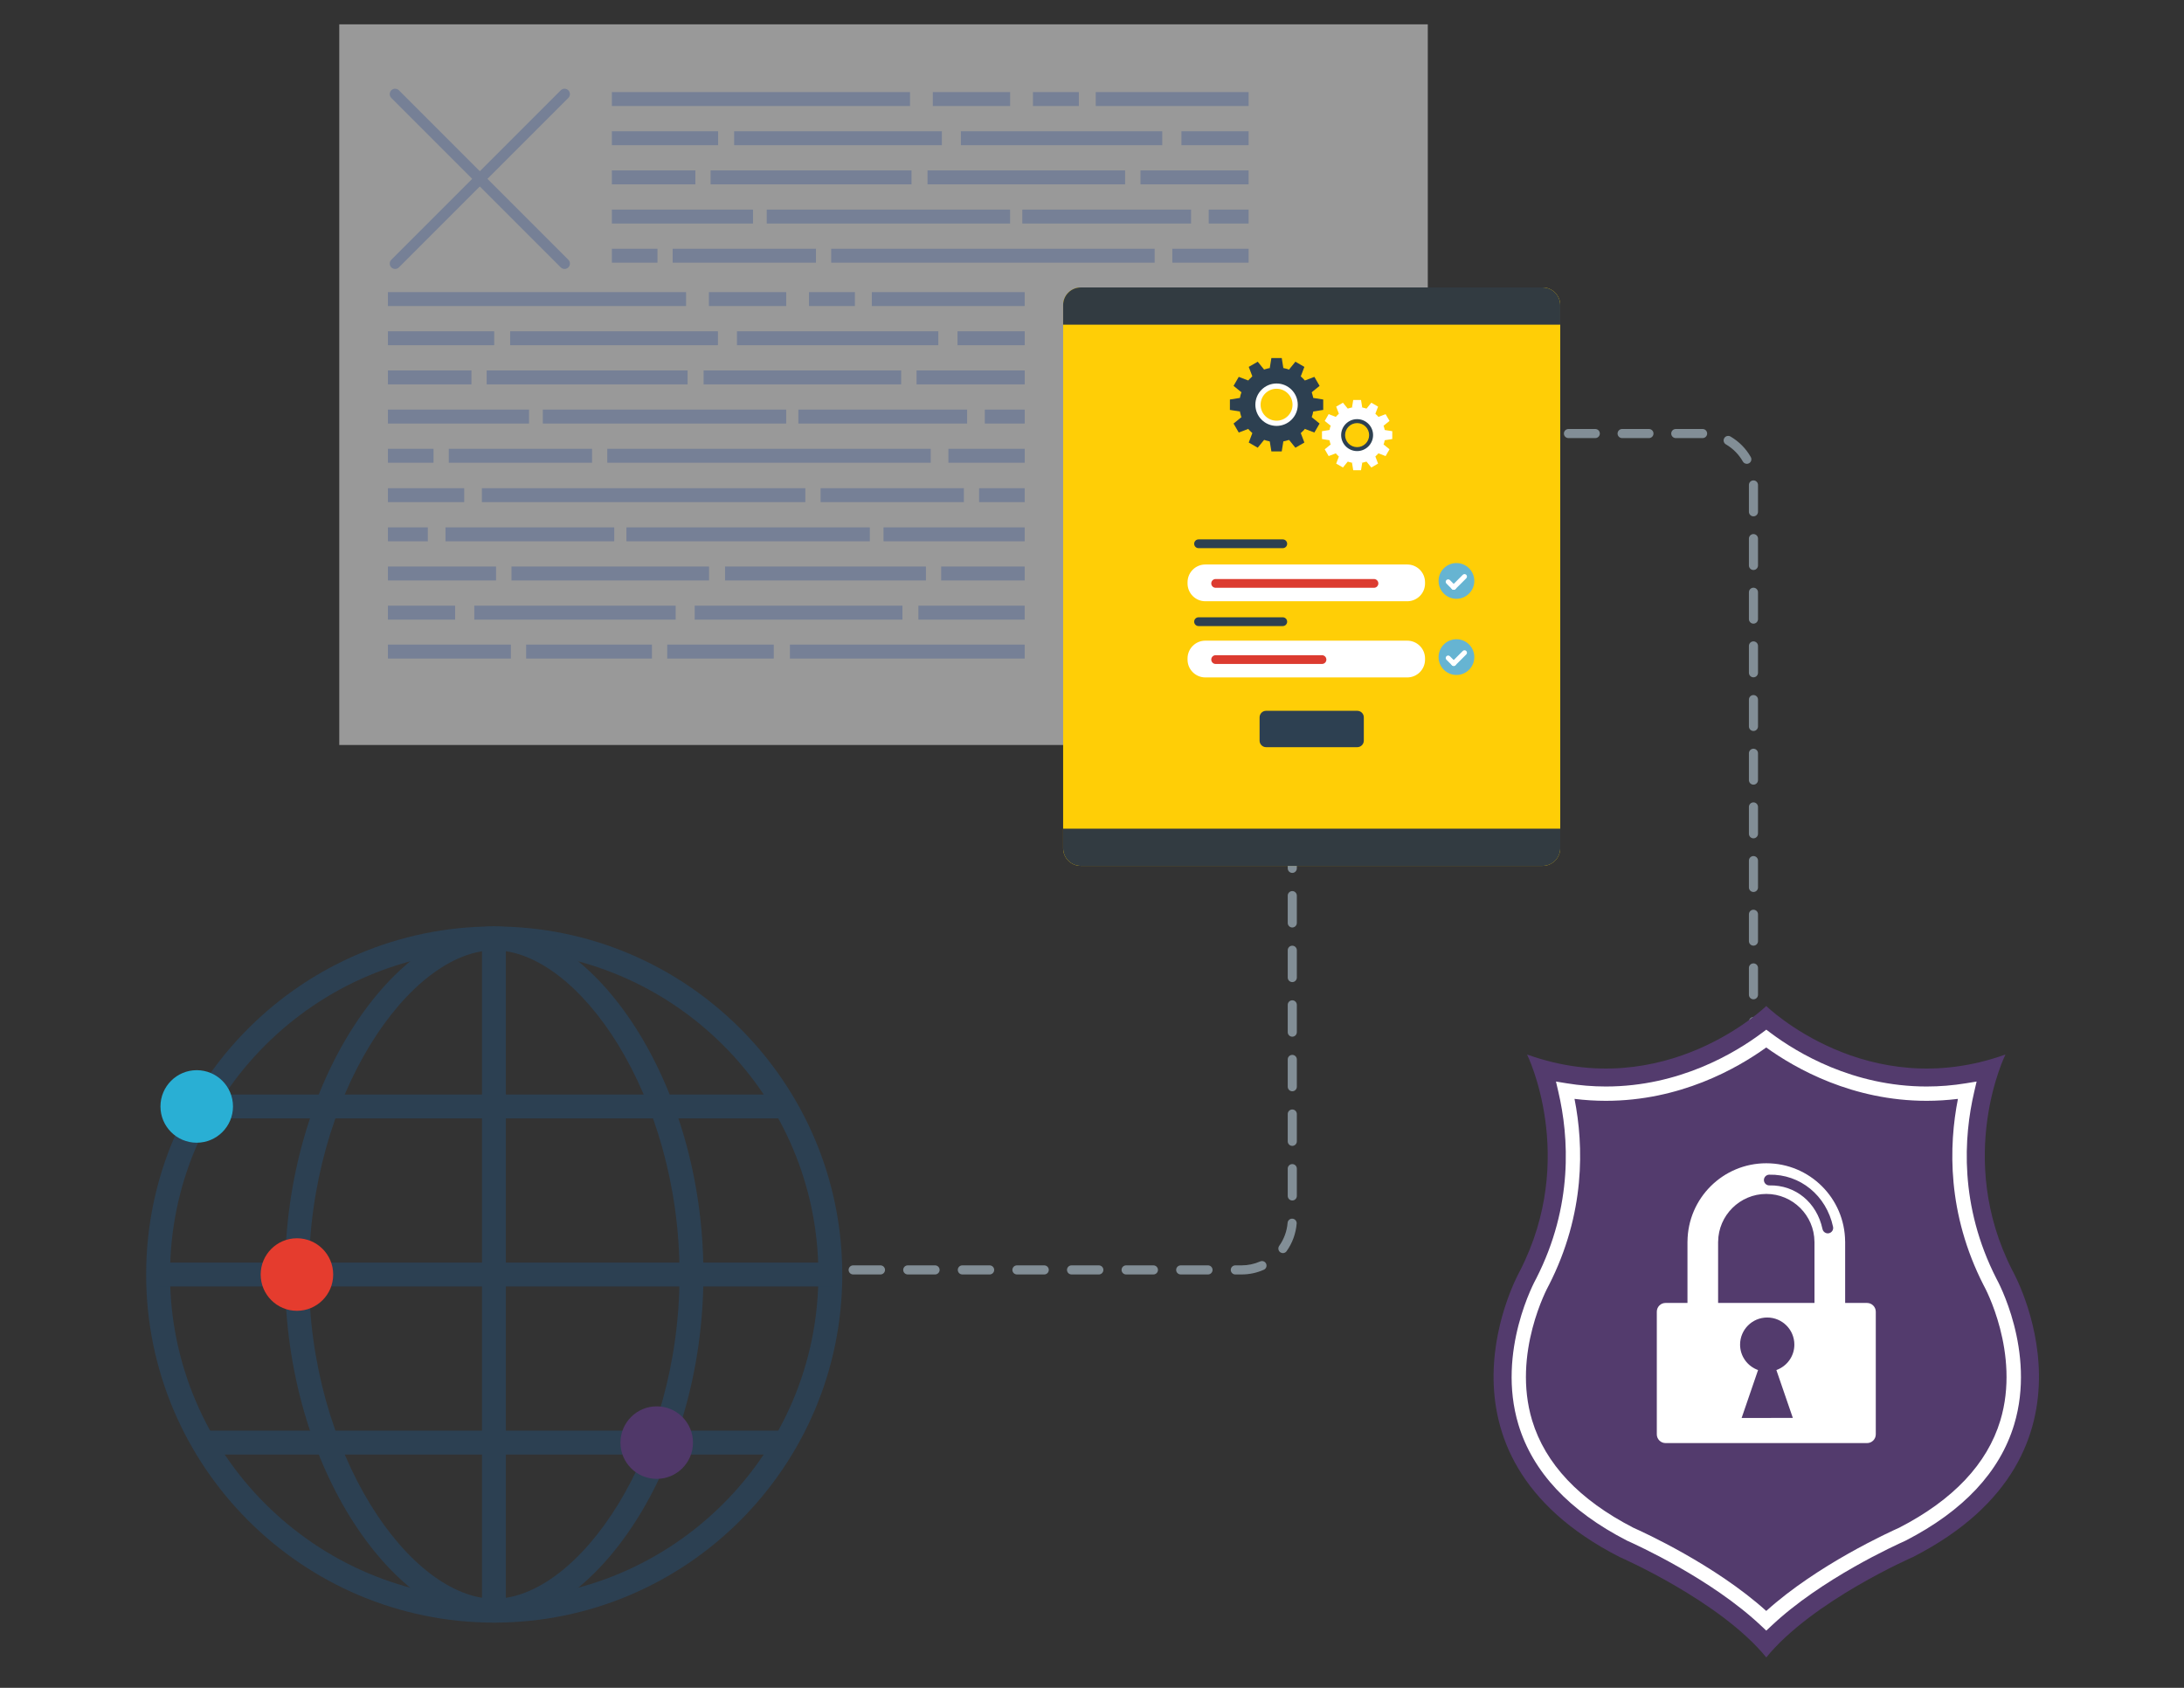<?xml version="1.0" encoding="utf-8"?>
<!-- Generator: Adobe Illustrator 23.0.2, SVG Export Plug-In . SVG Version: 6.00 Build 0)  -->
<svg version="1.1" id="Livello_1" xmlns="http://www.w3.org/2000/svg" xmlns:xlink="http://www.w3.org/1999/xlink" x="0px" y="0px"
	 viewBox="0 0 792 612" style="enable-background:new 0 0 792 612;" xml:space="preserve">
<rect x="0" y="0" width="792" height="612" fill="#333333" stroke="none"/>
<style type="text/css">
	.st0{fill:#828E96;}
	.st1{opacity:0.5;}
	.st2{fill:#FFFFFF;}
	.st3{fill:#768096;}
	.st4{fill:#FFCE06;}
	.st5{fill:#2D4051;}
	.st6{fill:#66B4D2;}
	.st7{fill:#323B41;}
	.st8{fill:#DC3B30;}
	.st9{fill-rule:evenodd;clip-rule:evenodd;fill:#2D4051;}
	.st10{fill-rule:evenodd;clip-rule:evenodd;fill:#FFFFFF;}
	.st11{fill:#2C4052;}
	.st12{fill:#E53C2E;}
	.st13{fill:#29AFD4;}
	.st14{fill:#503869;}
	.st15{fill:#533B6D;}
</style>
<g>
	<g>
		<path class="st0" d="M468.63,296.71c-0.91,0-1.65-0.74-1.65-1.65v-4.95c0-0.91,0.74-1.65,1.65-1.65c0.91,0,1.65,0.74,1.65,1.65
			v4.95C470.28,295.97,469.54,296.71,468.63,296.71z"/>
	</g>
	<g>
		<path class="st0" d="M450.21,462.11h-2.24c-0.91,0-1.65-0.74-1.65-1.65c0-0.91,0.74-1.65,1.65-1.65h2.24
			c2.36,0,4.64-0.48,6.77-1.42c0.84-0.37,1.81,0.01,2.17,0.84c0.37,0.83-0.01,1.81-0.84,2.17
			C455.76,461.54,453.03,462.11,450.21,462.11z M438.07,462.11h-9.9c-0.91,0-1.65-0.74-1.65-1.65c0-0.91,0.74-1.65,1.65-1.65h9.9
			c0.91,0,1.65,0.74,1.65,1.65C439.72,461.37,438.98,462.11,438.07,462.11z M418.27,462.11h-9.9c-0.91,0-1.65-0.74-1.65-1.65
			c0-0.91,0.74-1.65,1.65-1.65h9.9c0.91,0,1.65,0.74,1.65,1.65C419.92,461.37,419.19,462.11,418.27,462.11z M398.48,462.11h-9.9
			c-0.91,0-1.65-0.74-1.65-1.65c0-0.91,0.74-1.65,1.65-1.65h9.9c0.91,0,1.65,0.74,1.65,1.65
			C400.13,461.37,399.39,462.11,398.48,462.11z M378.68,462.11h-9.9c-0.91,0-1.65-0.74-1.65-1.65c0-0.91,0.74-1.65,1.65-1.65h9.9
			c0.91,0,1.65,0.74,1.65,1.65C380.33,461.37,379.59,462.11,378.68,462.11z M358.88,462.11h-9.9c-0.91,0-1.65-0.74-1.65-1.65
			c0-0.91,0.74-1.65,1.65-1.65h9.9c0.91,0,1.65,0.74,1.65,1.65C360.53,461.37,359.8,462.11,358.88,462.11z M339.09,462.11h-9.9
			c-0.91,0-1.65-0.74-1.65-1.65c0-0.91,0.74-1.65,1.65-1.65h9.9c0.91,0,1.65,0.74,1.65,1.65C340.74,461.37,340,462.11,339.09,462.11
			z M319.29,462.11h-9.9c-0.91,0-1.65-0.74-1.65-1.65c0-0.91,0.74-1.65,1.65-1.65h9.9c0.91,0,1.65,0.74,1.65,1.65
			C320.94,461.37,320.2,462.11,319.29,462.11z M299.5,462.11h-9.9c-0.91,0-1.65-0.74-1.65-1.65c0-0.91,0.74-1.65,1.65-1.65h9.9
			c0.91,0,1.65,0.74,1.65,1.65C301.14,461.37,300.41,462.11,299.5,462.11z M279.7,462.11h-9.9c-0.91,0-1.65-0.74-1.65-1.65
			c0-0.91,0.74-1.65,1.65-1.65h9.9c0.91,0,1.65,0.74,1.65,1.65C281.35,461.37,280.61,462.11,279.7,462.11z M259.9,462.11H250
			c-0.91,0-1.65-0.74-1.65-1.65c0-0.91,0.74-1.65,1.65-1.65h9.9c0.91,0,1.65,0.74,1.65,1.65
			C261.55,461.37,260.81,462.11,259.9,462.11z M240.11,462.11h-9.9c-0.91,0-1.65-0.74-1.65-1.65c0-0.91,0.74-1.65,1.65-1.65h9.9
			c0.91,0,1.65,0.74,1.65,1.65C241.75,461.37,241.02,462.11,240.11,462.11z M220.31,462.11h-9.9c-0.91,0-1.65-0.74-1.65-1.65
			c0-0.91,0.74-1.65,1.65-1.65h9.9c0.91,0,1.65,0.74,1.65,1.65C221.96,461.37,221.22,462.11,220.31,462.11z M200.51,462.11h-9.9
			c-0.91,0-1.65-0.74-1.65-1.65c0-0.91,0.74-1.65,1.65-1.65h9.9c0.91,0,1.65,0.74,1.65,1.65
			C202.16,461.37,201.42,462.11,200.51,462.11z M465.22,454.37c-0.33,0-0.67-0.1-0.95-0.31c-0.74-0.53-0.91-1.56-0.39-2.3
			c1.75-2.46,2.81-5.35,3.05-8.36c0.07-0.9,0.86-1.59,1.78-1.51c0.91,0.07,1.58,0.87,1.51,1.77c-0.29,3.6-1.55,7.06-3.65,10.01
			C466.25,454.13,465.74,454.37,465.22,454.37z M468.63,435.29c-0.91,0-1.65-0.74-1.65-1.65v-9.9c0-0.91,0.74-1.65,1.65-1.65
			c0.91,0,1.65,0.74,1.65,1.65v9.9C470.28,434.55,469.54,435.29,468.63,435.29z M468.63,415.49c-0.91,0-1.65-0.74-1.65-1.65v-9.9
			c0-0.91,0.74-1.65,1.65-1.65c0.91,0,1.65,0.74,1.65,1.65v9.9C470.28,414.75,469.54,415.49,468.63,415.49z M468.63,395.69
			c-0.91,0-1.65-0.74-1.65-1.65v-9.9c0-0.91,0.74-1.65,1.65-1.65c0.91,0,1.65,0.74,1.65,1.65v9.9
			C470.28,394.96,469.54,395.69,468.63,395.69z M468.63,375.9c-0.91,0-1.65-0.74-1.65-1.65v-9.9c0-0.91,0.74-1.65,1.65-1.65
			c0.91,0,1.65,0.74,1.65,1.65v9.9C470.28,375.16,469.54,375.9,468.63,375.9z M468.63,356.1c-0.91,0-1.65-0.74-1.65-1.65v-9.9
			c0-0.91,0.74-1.65,1.65-1.65c0.91,0,1.65,0.74,1.65,1.65v9.9C470.28,355.36,469.54,356.1,468.63,356.1z M468.63,336.3
			c-0.91,0-1.65-0.74-1.65-1.65v-9.9c0-0.91,0.74-1.65,1.65-1.65c0.91,0,1.65,0.74,1.65,1.65v9.9
			C470.28,335.57,469.54,336.3,468.63,336.3z M468.63,316.51c-0.91,0-1.65-0.74-1.65-1.65v-9.9c0-0.91,0.74-1.65,1.65-1.65
			c0.91,0,1.65,0.74,1.65,1.65v9.9C470.28,315.77,469.54,316.51,468.63,316.51z"/>
	</g>
	<g>
		<path class="st0" d="M180.66,462.11h-4.95c-0.91,0-1.65-0.74-1.65-1.65c0-0.91,0.74-1.65,1.65-1.65h4.95
			c0.91,0,1.65,0.74,1.65,1.65C182.31,461.37,181.57,462.11,180.66,462.11z"/>
	</g>
</g>
<g>
	<g>
		<path class="st0" d="M500.68,158.85h-4.95c-0.91,0-1.65-0.74-1.65-1.65c0-0.91,0.74-1.65,1.65-1.65h4.95
			c0.91,0,1.65,0.74,1.65,1.65C502.33,158.11,501.59,158.85,500.68,158.85z"/>
	</g>
	<g>
		<path class="st0" d="M635.87,576.39c-0.91,0-1.65-0.74-1.65-1.65v-9.73c0-0.91,0.74-1.65,1.65-1.65c0.91,0,1.65,0.74,1.65,1.65
			v9.73C637.52,575.65,636.78,576.39,635.87,576.39z M635.87,556.93c-0.91,0-1.65-0.74-1.65-1.65v-9.73c0-0.91,0.74-1.65,1.65-1.65
			c0.91,0,1.65,0.74,1.65,1.65v9.73C637.52,556.19,636.78,556.93,635.87,556.93z M635.87,537.47c-0.91,0-1.65-0.74-1.65-1.65v-9.73
			c0-0.91,0.74-1.65,1.65-1.65c0.91,0,1.65,0.74,1.65,1.65v9.73C637.52,536.73,636.78,537.47,635.87,537.47z M635.87,518.01
			c-0.91,0-1.65-0.74-1.65-1.65v-9.73c0-0.91,0.74-1.65,1.65-1.65c0.91,0,1.65,0.74,1.65,1.65v9.73
			C637.52,517.27,636.78,518.01,635.87,518.01z M635.87,498.55c-0.91,0-1.65-0.74-1.65-1.65v-9.73c0-0.91,0.74-1.65,1.65-1.65
			c0.91,0,1.65,0.74,1.65,1.65v9.73C637.52,497.81,636.78,498.55,635.87,498.55z M635.87,479.09c-0.91,0-1.65-0.74-1.65-1.65v-9.73
			c0-0.91,0.74-1.65,1.65-1.65c0.91,0,1.65,0.74,1.65,1.65v9.73C637.52,478.36,636.78,479.09,635.87,479.09z M635.87,459.64
			c-0.91,0-1.65-0.74-1.65-1.65v-9.73c0-0.91,0.74-1.65,1.65-1.65c0.91,0,1.65,0.74,1.65,1.65v9.73
			C637.52,458.9,636.78,459.64,635.87,459.64z M635.87,440.18c-0.91,0-1.65-0.74-1.65-1.65v-9.73c0-0.91,0.74-1.65,1.65-1.65
			c0.91,0,1.65,0.74,1.65,1.65v9.73C637.52,439.44,636.78,440.18,635.87,440.18z M635.87,420.72c-0.91,0-1.65-0.74-1.65-1.65v-9.73
			c0-0.91,0.74-1.65,1.65-1.65c0.91,0,1.65,0.74,1.65,1.65v9.73C637.52,419.98,636.78,420.72,635.87,420.72z M635.87,401.26
			c-0.91,0-1.65-0.74-1.65-1.65v-9.73c0-0.91,0.74-1.65,1.65-1.65c0.91,0,1.65,0.74,1.65,1.65v9.73
			C637.52,400.52,636.78,401.26,635.87,401.26z M635.87,381.8c-0.91,0-1.65-0.74-1.65-1.65v-9.73c0-0.91,0.74-1.65,1.65-1.65
			c0.91,0,1.65,0.74,1.65,1.65v9.73C637.52,381.06,636.78,381.8,635.87,381.8z M635.87,362.34c-0.91,0-1.65-0.74-1.65-1.65v-9.73
			c0-0.91,0.74-1.65,1.65-1.65c0.91,0,1.65,0.74,1.65,1.65v9.73C637.52,361.61,636.78,362.34,635.87,362.34z M635.87,342.89
			c-0.91,0-1.65-0.74-1.65-1.65v-9.73c0-0.91,0.74-1.65,1.65-1.65c0.91,0,1.65,0.74,1.65,1.65v9.73
			C637.52,342.15,636.78,342.89,635.87,342.89z M635.87,323.43c-0.91,0-1.65-0.74-1.65-1.65v-9.73c0-0.91,0.74-1.65,1.65-1.65
			c0.91,0,1.65,0.74,1.65,1.65v9.73C637.52,322.69,636.78,323.43,635.87,323.43z M635.87,303.97c-0.91,0-1.65-0.74-1.65-1.65v-9.73
			c0-0.91,0.74-1.65,1.65-1.65c0.91,0,1.65,0.74,1.65,1.65v9.73C637.52,303.23,636.78,303.97,635.87,303.97z M635.87,284.51
			c-0.91,0-1.65-0.74-1.65-1.65v-9.73c0-0.91,0.74-1.65,1.65-1.65c0.91,0,1.65,0.74,1.65,1.65v9.73
			C637.52,283.77,636.78,284.51,635.87,284.51z M635.87,265.05c-0.91,0-1.65-0.74-1.65-1.65v-9.73c0-0.91,0.74-1.65,1.65-1.65
			c0.91,0,1.65,0.74,1.65,1.65v9.73C637.52,264.31,636.78,265.05,635.87,265.05z M635.87,245.59c-0.91,0-1.65-0.74-1.65-1.65v-9.73
			c0-0.91,0.74-1.65,1.65-1.65c0.91,0,1.65,0.74,1.65,1.65v9.73C637.52,244.86,636.78,245.59,635.87,245.59z M635.87,226.13
			c-0.91,0-1.65-0.74-1.65-1.65v-9.73c0-0.91,0.74-1.65,1.65-1.65c0.91,0,1.65,0.74,1.65,1.65v9.73
			C637.52,225.4,636.78,226.13,635.87,226.13z M635.87,206.68c-0.91,0-1.65-0.74-1.65-1.65v-9.73c0-0.91,0.74-1.65,1.65-1.65
			c0.91,0,1.65,0.74,1.65,1.65v9.73C637.52,205.94,636.78,206.68,635.87,206.68z M635.87,187.22c-0.91,0-1.65-0.74-1.65-1.65v-9.73
			c0-0.91,0.74-1.65,1.65-1.65c0.91,0,1.65,0.74,1.65,1.65v9.73C637.52,186.48,636.78,187.22,635.87,187.22z M633.47,168.18
			c-0.57,0-1.13-0.3-1.44-0.83c-1.46-2.58-3.59-4.73-6.16-6.23c-0.79-0.46-1.05-1.47-0.59-2.25c0.46-0.78,1.47-1.06,2.26-0.59
			c3.07,1.79,5.61,4.36,7.36,7.44c0.45,0.79,0.17,1.8-0.62,2.25C634.03,168.11,633.75,168.18,633.47,168.18z M617.43,158.85h-9.73
			c-0.91,0-1.65-0.74-1.65-1.65c0-0.91,0.74-1.65,1.65-1.65h9.73c0.91,0,1.65,0.74,1.65,1.65
			C619.08,158.11,618.34,158.85,617.43,158.85z M597.97,158.85h-9.73c-0.91,0-1.65-0.74-1.65-1.65c0-0.91,0.74-1.65,1.65-1.65h9.73
			c0.91,0,1.65,0.74,1.65,1.65C599.62,158.11,598.88,158.85,597.97,158.85z M578.51,158.85h-9.73c-0.91,0-1.65-0.74-1.65-1.65
			c0-0.91,0.74-1.65,1.65-1.65h9.73c0.91,0,1.65,0.74,1.65,1.65C580.16,158.11,579.42,158.85,578.51,158.85z M559.05,158.85h-9.73
			c-0.91,0-1.65-0.74-1.65-1.65c0-0.91,0.74-1.65,1.65-1.65h9.73c0.91,0,1.65,0.74,1.65,1.65
			C560.7,158.11,559.96,158.85,559.05,158.85z M539.59,158.85h-9.73c-0.91,0-1.65-0.74-1.65-1.65c0-0.91,0.74-1.65,1.65-1.65h9.73
			c0.91,0,1.65,0.74,1.65,1.65C541.24,158.11,540.51,158.85,539.59,158.85z M520.14,158.85h-9.73c-0.91,0-1.65-0.74-1.65-1.65
			c0-0.91,0.74-1.65,1.65-1.65h9.73c0.91,0,1.65,0.74,1.65,1.65C521.78,158.11,521.05,158.85,520.14,158.85z"/>
	</g>
	<g>
		<path class="st0" d="M635.87,591.12c-0.91,0-1.65-0.74-1.65-1.65v-4.95c0-0.91,0.74-1.65,1.65-1.65c0.91,0,1.65,0.74,1.65,1.65
			v4.95C637.52,590.38,636.78,591.12,635.87,591.12z"/>
	</g>
</g>
<g>
	<g class="st1">
		<rect x="123.03" y="8.83" class="st2" width="394.74" height="261.3"/>
	</g>
	<g>
		<g>
			<g>
				<rect x="140.67" y="105.92" class="st3" width="108.12" height="5.05"/>
			</g>
			<g>
				<rect x="257.07" y="105.92" class="st3" width="28.04" height="5.05"/>
			</g>
			<g>
				<rect x="293.37" y="105.92" class="st3" width="16.65" height="5.05"/>
			</g>
			<g>
				<rect x="316.15" y="105.92" class="st3" width="55.44" height="5.05"/>
			</g>
			<g>
				<rect x="140.67" y="120.12" class="st3" width="38.54" height="5.05"/>
			</g>
			<g>
				<rect x="185.01" y="120.12" class="st3" width="75.34" height="5.05"/>
			</g>
			<g>
				<rect x="267.25" y="120.12" class="st3" width="73.02" height="5.05"/>
			</g>
			<g>
				<rect x="347.23" y="120.12" class="st3" width="24.37" height="5.05"/>
			</g>
			<g>
				<rect x="140.67" y="134.32" class="st3" width="30.29" height="5.05"/>
			</g>
			<g>
				<rect x="176.49" y="134.32" class="st3" width="72.86" height="5.05"/>
			</g>
			<g>
				<rect x="255.15" y="134.32" class="st3" width="71.65" height="5.05"/>
			</g>
			<g>
				<rect x="332.38" y="134.32" class="st3" width="39.22" height="5.05"/>
			</g>
			<g>
				<rect x="140.67" y="148.52" class="st3" width="51.19" height="5.05"/>
			</g>
			<g>
				<rect x="196.84" y="148.52" class="st3" width="88.26" height="5.05"/>
			</g>
			<g>
				<rect x="289.52" y="148.52" class="st3" width="61.2" height="5.05"/>
			</g>
			<g>
				<rect x="357.13" y="148.52" class="st3" width="14.47" height="5.05"/>
			</g>
			<g>
				<rect x="140.67" y="162.73" class="st3" width="16.54" height="5.05"/>
			</g>
			<g>
				<rect x="162.74" y="162.73" class="st3" width="51.96" height="5.05"/>
			</g>
			<g>
				<rect x="220.22" y="162.73" class="st3" width="117.3" height="5.05"/>
			</g>
			<g>
				<rect x="343.93" y="162.73" class="st3" width="27.67" height="5.05"/>
			</g>
			<g>
				<rect x="333.05" y="219.62" class="st3" width="38.54" height="5.05"/>
			</g>
			<g>
				<rect x="251.92" y="219.62" class="st3" width="75.34" height="5.05"/>
			</g>
			<g>
				<rect x="172" y="219.62" class="st3" width="73.02" height="5.05"/>
			</g>
			<g>
				<rect x="140.67" y="219.62" class="st3" width="24.37" height="5.05"/>
			</g>
			<g>
				<rect x="341.3" y="205.42" class="st3" width="30.29" height="5.05"/>
			</g>
			<g>
				<rect x="262.92" y="205.42" class="st3" width="72.86" height="5.05"/>
			</g>
			<g>
				<rect x="185.48" y="205.42" class="st3" width="71.65" height="5.05"/>
			</g>
			<g>
				<rect x="140.67" y="205.42" class="st3" width="39.22" height="5.05"/>
			</g>
			<g>
				<rect x="320.4" y="191.22" class="st3" width="51.19" height="5.05"/>
			</g>
			<g>
				<rect x="227.17" y="191.22" class="st3" width="88.26" height="5.05"/>
			</g>
			<g>
				<rect x="161.55" y="191.22" class="st3" width="61.2" height="5.05"/>
			</g>
			<g>
				<rect x="140.67" y="191.22" class="st3" width="14.47" height="5.05"/>
			</g>
			<g>
				<rect x="355.05" y="177.02" class="st3" width="16.54" height="5.05"/>
			</g>
			<g>
				<rect x="297.57" y="177.02" class="st3" width="51.96" height="5.05"/>
			</g>
			<g>
				<rect x="174.75" y="177.02" class="st3" width="117.3" height="5.05"/>
			</g>
			<g>
				<rect x="140.67" y="177.02" class="st3" width="27.67" height="5.05"/>
			</g>
			<g>
				<rect x="140.67" y="233.73" class="st3" width="44.59" height="5.05"/>
			</g>
			<g>
				<rect x="190.79" y="233.73" class="st3" width="45.64" height="5.05"/>
			</g>
			<g>
				<rect x="241.95" y="233.73" class="st3" width="38.65" height="5.05"/>
			</g>
			<g>
				<rect x="286.45" y="233.73" class="st3" width="85.14" height="5.05"/>
			</g>
		</g>
		<g>
			<g>
				<rect x="221.88" y="33.39" class="st3" width="108.12" height="5.05"/>
			</g>
			<g>
				<rect x="338.27" y="33.39" class="st3" width="28.04" height="5.05"/>
			</g>
			<g>
				<rect x="374.58" y="33.39" class="st3" width="16.65" height="5.05"/>
			</g>
			<g>
				<rect x="397.36" y="33.39" class="st3" width="55.44" height="5.05"/>
			</g>
			<g>
				<rect x="221.88" y="47.59" class="st3" width="38.54" height="5.05"/>
			</g>
			<g>
				<rect x="266.22" y="47.59" class="st3" width="75.34" height="5.05"/>
			</g>
			<g>
				<rect x="348.45" y="47.59" class="st3" width="73.02" height="5.05"/>
			</g>
			<g>
				<rect x="428.43" y="47.59" class="st3" width="24.37" height="5.05"/>
			</g>
			<g>
				<rect x="221.88" y="61.79" class="st3" width="30.29" height="5.05"/>
			</g>
			<g>
				<rect x="257.69" y="61.79" class="st3" width="72.86" height="5.05"/>
			</g>
			<g>
				<rect x="336.35" y="61.79" class="st3" width="71.65" height="5.05"/>
			</g>
			<g>
				<rect x="413.58" y="61.79" class="st3" width="39.22" height="5.05"/>
			</g>
			<g>
				<rect x="221.88" y="76" class="st3" width="51.19" height="5.05"/>
			</g>
			<g>
				<rect x="278.04" y="76" class="st3" width="88.26" height="5.05"/>
			</g>
			<g>
				<rect x="370.73" y="76" class="st3" width="61.2" height="5.05"/>
			</g>
			<g>
				<rect x="438.33" y="76" class="st3" width="14.47" height="5.05"/>
			</g>
			<g>
				<rect x="221.88" y="90.2" class="st3" width="16.54" height="5.05"/>
			</g>
			<g>
				<rect x="243.94" y="90.2" class="st3" width="51.96" height="5.05"/>
			</g>
			<g>
				<rect x="301.42" y="90.2" class="st3" width="117.3" height="5.05"/>
			</g>
			<g>
				<rect x="425.13" y="90.2" class="st3" width="27.67" height="5.05"/>
			</g>
		</g>
		<g>
			<g>
				<g>
					<line class="st3" x1="143.28" y1="34.12" x2="204.73" y2="95.57"/>
				</g>
				<g>
					<path class="st3" d="M204.73,97.52c-0.5,0-1-0.19-1.38-0.57L141.9,35.5c-0.76-0.76-0.76-2,0-2.76c0.76-0.76,2-0.76,2.76,0
						l61.45,61.45c0.76,0.76,0.76,2,0,2.76C205.73,97.33,205.23,97.52,204.73,97.52z"/>
				</g>
			</g>
			<g>
				<g>
					<line class="st3" x1="143.28" y1="95.57" x2="204.73" y2="34.12"/>
				</g>
				<g>
					<path class="st3" d="M143.28,97.52c-0.5,0-1-0.19-1.38-0.57c-0.76-0.76-0.76-2,0-2.76l61.45-61.45c0.76-0.76,2-0.76,2.76,0
						s0.76,2,0,2.76l-61.45,61.45C144.28,97.33,143.78,97.52,143.28,97.52z"/>
				</g>
			</g>
		</g>
	</g>
	<g>
		<g>
			<path class="st4" d="M565.8,307.58c0,3.52-2.86,6.38-6.38,6.38H391.91c-3.52,0-6.38-2.86-6.38-6.38V110.61
				c0-3.52,2.86-6.38,6.38-6.38h167.51c3.52,0,6.38,2.86,6.38,6.38V307.58z"/>
		</g>
		<g>
			<path class="st5" d="M494.57,268.54c0,1.31-1.06,2.38-2.38,2.38h-33.05c-1.31,0-2.37-1.06-2.37-2.38v-8.43
				c0-1.31,1.06-2.38,2.37-2.38h33.05c1.31,0,2.38,1.06,2.38,2.38V268.54z"/>
		</g>
		<g>
			<g>
				<g>
					<path class="st5" d="M465.18,198.76h-30.54c-0.88,0-1.59-0.71-1.59-1.59c0-0.88,0.71-1.59,1.59-1.59h30.54
						c0.88,0,1.59,0.71,1.59,1.59C466.78,198.05,466.06,198.76,465.18,198.76z"/>
				</g>
			</g>
		</g>
		<g>
			<g>
				<g>
					<path class="st5" d="M465.18,227.01h-30.54c-0.88,0-1.59-0.71-1.59-1.59s0.71-1.59,1.59-1.59h30.54c0.88,0,1.59,0.71,1.59,1.59
						S466.06,227.01,465.18,227.01z"/>
				</g>
			</g>
		</g>
		<g>
			<path class="st6" d="M534.64,210.64c0,3.58-2.9,6.48-6.48,6.48c-3.58,0-6.48-2.9-6.48-6.48s2.9-6.48,6.48-6.48
				C531.74,204.16,534.64,207.06,534.64,210.64z"/>
		</g>
		<g>
			<g>
				<g>
					<g>
						<path class="st2" d="M527.17,213.86c-0.23,0-0.46-0.09-0.63-0.26l-2.01-2.01c-0.35-0.35-0.35-0.91,0-1.26
							c0.35-0.35,0.91-0.35,1.26,0l2.01,2.01c0.35,0.35,0.35,0.91,0,1.26C527.62,213.77,527.39,213.86,527.17,213.86z"/>
					</g>
				</g>
			</g>
			<g>
				<g>
					<g>
						<path class="st2" d="M527.17,213.86c-0.23,0-0.46-0.09-0.63-0.26c-0.35-0.35-0.35-0.91,0-1.26l3.92-3.92
							c0.35-0.35,0.91-0.35,1.26,0c0.35,0.35,0.35,0.91,0,1.26l-3.92,3.92C527.62,213.77,527.39,213.86,527.17,213.86z"/>
					</g>
				</g>
			</g>
		</g>
		<g>
			<path class="st7" d="M385.54,300.47v7.11c0,3.52,2.86,6.38,6.38,6.38h167.51c3.52,0,6.38-2.86,6.38-6.38v-7.11H385.54z"/>
		</g>
		<g>
			<path class="st7" d="M565.8,117.72v-7.11c0-3.52-2.86-6.38-6.38-6.38H391.91c-3.52,0-6.38,2.86-6.38,6.38v7.11H565.8z"/>
		</g>
		<g>
			<path class="st2" d="M516.77,211.56c0,3.56-2.89,6.45-6.45,6.45H437.1c-3.56,0-6.45-2.89-6.45-6.45v-0.43
				c0-3.56,2.89-6.45,6.45-6.45h73.22c3.56,0,6.45,2.89,6.45,6.45V211.56z"/>
		</g>
		<g>
			<g>
				<g>
					<path class="st8" d="M498.25,213.13h-57.41c-0.88,0-1.59-0.71-1.59-1.59s0.71-1.59,1.59-1.59h57.41c0.88,0,1.59,0.71,1.59,1.59
						S499.13,213.13,498.25,213.13z"/>
				</g>
			</g>
		</g>
		<g>
			<path class="st6" d="M534.64,238.26c0,3.58-2.9,6.48-6.48,6.48c-3.58,0-6.48-2.9-6.48-6.48c0-3.58,2.9-6.48,6.48-6.48
				C531.74,231.78,534.64,234.68,534.64,238.26z"/>
		</g>
		<g>
			<g>
				<g>
					<g>
						<path class="st2" d="M527.17,241.48c-0.23,0-0.46-0.09-0.63-0.26l-2.01-2.01c-0.35-0.35-0.35-0.91,0-1.26
							c0.35-0.35,0.91-0.35,1.26,0l2.01,2.01c0.35,0.35,0.35,0.91,0,1.26C527.62,241.39,527.39,241.48,527.17,241.48z"/>
					</g>
				</g>
			</g>
			<g>
				<g>
					<g>
						<path class="st2" d="M527.17,241.48c-0.23,0-0.46-0.09-0.63-0.26c-0.35-0.35-0.35-0.91,0-1.26l3.92-3.92
							c0.35-0.35,0.91-0.35,1.26,0c0.35,0.35,0.35,0.91,0,1.26l-3.92,3.92C527.62,241.39,527.39,241.48,527.17,241.48z"/>
					</g>
				</g>
			</g>
		</g>
		<g>
			<path class="st2" d="M516.77,239.18c0,3.56-2.89,6.45-6.45,6.45H437.1c-3.56,0-6.45-2.89-6.45-6.45v-0.43
				c0-3.56,2.89-6.45,6.45-6.45h73.22c3.56,0,6.45,2.89,6.45,6.45V239.18z"/>
		</g>
		<g>
			<g>
				<g>
					<path class="st8" d="M479.4,240.75h-38.56c-0.88,0-1.59-0.71-1.59-1.59c0-0.88,0.71-1.59,1.59-1.59h38.56
						c0.88,0,1.59,0.71,1.59,1.59C481,240.04,480.28,240.75,479.4,240.75z"/>
				</g>
			</g>
		</g>
		<g>
			<g>
				<g>
					<path class="st9" d="M476.34,145.01c-0.87-6.72-6.64-11.79-13.41-11.79c-0.58,0-1.16,0.04-1.74,0.11
						c-3.57,0.46-6.76,2.3-8.97,5.17c-2.21,2.87-3.17,6.42-2.7,9.99c0.87,6.72,6.63,11.78,13.4,11.78c0.58,0,1.17-0.04,1.75-0.11
						c3.58-0.46,6.76-2.29,8.97-5.16C475.84,152.13,476.81,148.58,476.34,145.01z M464.35,157.73c-6.05,0.79-11.63-3.51-12.41-9.56
						c-0.79-6.05,3.51-11.63,9.56-12.42c6.05-0.78,11.63,3.51,12.41,9.57C474.7,151.37,470.41,156.95,464.35,157.73z"/>
				</g>
				<g>
					<g>
						<polygon class="st9" points="464.81,163.67 461.05,163.67 460.44,159.9 465.41,159.9 						"/>
					</g>
					<g>
						<polygon class="st9" points="461.05,129.82 464.81,129.82 465.41,133.58 460.44,133.58 						"/>
					</g>
				</g>
				<g>
					<g>
						<polygon class="st9" points="473.02,160.46 469.76,162.34 467.36,159.38 471.66,156.9 						"/>
					</g>
					<g>
						<polygon class="st9" points="452.84,133.03 456.1,131.15 458.5,134.11 454.2,136.59 						"/>
					</g>
				</g>
				<g>
					<g>
						<polygon class="st9" points="478.53,153.58 476.64,156.83 473.08,155.48 475.57,151.17 						"/>
					</g>
					<g>
						<polygon class="st9" points="447.33,139.91 449.22,136.65 452.77,138.01 450.29,142.32 						"/>
					</g>
				</g>
				<g>
					<g>
						<polygon class="st9" points="479.85,144.86 479.85,148.63 476.09,149.23 476.09,144.26 						"/>
					</g>
					<g>
						<polygon class="st9" points="446.01,148.63 446.01,144.86 449.77,144.26 449.77,149.23 						"/>
					</g>
				</g>
				<g>
					<g>
						<polygon class="st9" points="476.64,136.65 478.53,139.91 475.57,142.32 473.08,138.01 						"/>
					</g>
					<g>
						<polygon class="st9" points="449.22,156.83 447.33,153.58 450.29,151.17 452.77,155.48 						"/>
					</g>
				</g>
				<g>
					<g>
						<polygon class="st9" points="469.76,131.15 473.02,133.03 471.66,136.59 467.36,134.11 						"/>
					</g>
					<g>
						<polygon class="st9" points="456.1,162.34 452.84,160.46 454.2,156.9 458.5,159.38 						"/>
					</g>
				</g>
			</g>
			<g>
				<path class="st9" d="M462.93,134.35c-6.84,0-12.39,5.55-12.39,12.39c0,6.84,5.55,12.39,12.39,12.39s12.39-5.55,12.39-12.39
					C475.32,139.9,469.77,134.35,462.93,134.35z M462.93,153.56c-3.77,0-6.82-3.05-6.82-6.82c0-3.77,3.05-6.82,6.82-6.82
					c3.77,0,6.82,3.05,6.82,6.82C469.75,150.51,466.7,153.56,462.93,153.56z"/>
			</g>
			<g>
				<path class="st10" d="M462.93,139.05c-4.24,0-7.69,3.45-7.69,7.69s3.45,7.69,7.69,7.69c4.24,0,7.69-3.45,7.69-7.69
					S467.17,139.05,462.93,139.05z M462.93,152.54c-3.2,0-5.79-2.59-5.79-5.79c0-3.2,2.59-5.79,5.79-5.79c3.2,0,5.79,2.59,5.79,5.79
					C468.72,149.94,466.13,152.54,462.93,152.54z"/>
			</g>
			<g>
				<g>
					<path class="st10" d="M502.24,156.46c-0.65-5.06-5-8.88-10.1-8.88c-0.44,0-0.87,0.03-1.31,0.09c-2.69,0.35-5.09,1.73-6.75,3.89
						c-1.66,2.16-2.39,4.83-2.04,7.52c0.65,5.06,4.99,8.87,10.09,8.87c0.44,0,0.88-0.03,1.32-0.09c2.69-0.35,5.09-1.73,6.76-3.89
						C501.87,161.82,502.59,159.15,502.24,156.46z M493.21,166.04c-4.56,0.59-8.76-2.64-9.34-7.2c-0.59-4.56,2.64-8.76,7.2-9.35
						c4.56-0.59,8.76,2.65,9.35,7.21C501.01,161.26,497.78,165.46,493.21,166.04z"/>
				</g>
				<g>
					<g>
						<polygon class="st10" points="493.56,170.51 490.73,170.51 490.27,167.68 494.01,167.68 						"/>
					</g>
					<g>
						<polygon class="st10" points="490.73,145.03 493.56,145.03 494.01,147.86 490.27,147.86 						"/>
					</g>
				</g>
				<g>
					<g>
						<polygon class="st10" points="499.74,168.1 497.29,169.51 495.48,167.29 498.72,165.42 						"/>
					</g>
					<g>
						<polygon class="st10" points="484.55,147.44 487,146.02 488.81,148.25 485.57,150.12 						"/>
					</g>
				</g>
				<g>
					<g>
						<polygon class="st10" points="503.89,162.91 502.47,165.37 499.79,164.34 501.66,161.1 						"/>
					</g>
					<g>
						<polygon class="st10" points="480.4,152.63 481.82,150.17 484.5,151.19 482.63,154.43 						"/>
					</g>
				</g>
				<g>
					<g>
						<polygon class="st10" points="504.89,156.35 504.89,159.19 502.05,159.64 502.05,155.9 						"/>
					</g>
					<g>
						<polygon class="st10" points="479.4,159.19 479.4,156.35 482.23,155.9 482.23,159.64 						"/>
					</g>
				</g>
				<g>
					<g>
						<polygon class="st10" points="502.47,150.17 503.89,152.62 501.66,154.43 499.79,151.19 						"/>
					</g>
					<g>
						<polygon class="st10" points="481.82,165.37 480.4,162.91 482.63,161.1 484.5,164.34 						"/>
					</g>
				</g>
				<g>
					<g>
						<polygon class="st10" points="497.29,146.02 499.74,147.44 498.72,150.12 495.48,148.25 						"/>
					</g>
					<g>
						<polygon class="st10" points="487,169.51 484.55,168.1 485.57,165.42 488.81,167.29 						"/>
					</g>
				</g>
			</g>
			<g>
				<path class="st10" d="M492.14,148.44c-5.15,0-9.33,4.18-9.33,9.33s4.18,9.33,9.33,9.33c5.15,0,9.33-4.18,9.33-9.33
					S497.3,148.44,492.14,148.44z M492.14,162.91c-2.84,0-5.14-2.3-5.14-5.14s2.3-5.14,5.14-5.14c2.84,0,5.14,2.3,5.14,5.14
					C497.28,160.61,494.98,162.91,492.14,162.91z"/>
			</g>
			<g>
				<path class="st9" d="M492.14,151.98c-3.19,0-5.79,2.6-5.79,5.79c0,3.19,2.6,5.79,5.79,5.79c3.19,0,5.79-2.6,5.79-5.79
					C497.94,154.58,495.34,151.98,492.14,151.98z M492.14,162.13c-2.41,0-4.36-1.95-4.36-4.36c0-2.41,1.95-4.36,4.36-4.36
					c2.41,0,4.36,1.95,4.36,4.36S494.55,162.13,492.14,162.13z"/>
			</g>
		</g>
	</g>
</g>
<g>
	<g>
		<g>
			<path class="st11" d="M179.22,588.35C109.62,588.35,53,531.73,53,462.14c0-69.6,56.62-126.22,126.22-126.22
				c69.6,0,126.22,56.62,126.22,126.22C305.44,531.73,248.82,588.35,179.22,588.35z M179.22,344.57
				c-64.82,0-117.56,52.74-117.56,117.56c0,64.82,52.74,117.56,117.56,117.56c64.82,0,117.56-52.74,117.56-117.56
				C296.78,397.31,244.04,344.57,179.22,344.57z"/>
		</g>
	</g>
	<g>
		<g>
			<rect x="74.16" y="396.86" class="st11" width="209.93" height="8.66"/>
		</g>
	</g>
	<g>
		<g>
			<rect x="57.2" y="457.81" class="st11" width="245.21" height="8.66"/>
		</g>
	</g>
	<g>
		<g>
			<rect x="74.16" y="518.75" class="st11" width="209.93" height="8.66"/>
		</g>
	</g>
	<g>
		<g>
			<rect x="174.79" y="340.21" class="st11" width="8.66" height="243.85"/>
		</g>
	</g>
	<g>
		<g>
			<path class="st11" d="M179.22,588.35c-35.09,0-75.87-55.14-75.87-126.22c0-71.08,40.79-126.22,75.87-126.22
				c35.09,0,75.87,55.14,75.87,126.22C255.09,533.22,214.31,588.35,179.22,588.35z M179.22,344.57
				c-30.44,0-67.21,52.44-67.21,117.56c0,65.12,36.77,117.56,67.21,117.56c30.44,0,67.21-52.44,67.21-117.56
				C246.43,397.01,209.66,344.57,179.22,344.57z"/>
		</g>
	</g>
	<g>
		<g>
			<path class="st12" d="M120.83,462.14c0,7.26-5.89,13.15-13.15,13.15c-7.26,0-13.15-5.89-13.15-13.15
				c0-7.26,5.89-13.15,13.15-13.15C114.94,448.98,120.83,454.87,120.83,462.14z"/>
		</g>
	</g>
	<g>
		<g>
			<path class="st13" d="M84.49,401.19c0,7.26-5.89,13.15-13.15,13.15c-7.26,0-13.15-5.89-13.15-13.15
				c0-7.26,5.89-13.15,13.15-13.15C78.6,388.04,84.49,393.93,84.49,401.19z"/>
		</g>
	</g>
	<g>
		<g>
			<path class="st14" d="M251.3,523.08c0,7.26-5.89,13.15-13.15,13.15c-7.26,0-13.15-5.89-13.15-13.15s5.89-13.15,13.15-13.15
				C245.42,509.93,251.3,515.82,251.3,523.08z"/>
		</g>
	</g>
</g>
<g>
	<g>
		<g>
			<path class="st15" d="M729.77,460.67c-20.94-41.04-2.52-78.31-2.52-78.31c-50.26,18.01-86.74-17.59-86.74-17.59
				s-36.49,35.6-86.74,17.59c0,0,18.43,37.27-2.51,78.31c0,0-37.69,66.18,36.02,103.87c0,0,36.53,15.92,53.24,36.43
				c16.71-20.52,53.24-36.43,53.24-36.43C767.46,526.85,729.77,460.67,729.77,460.67z"/>
		</g>
		<g>
			<g>
				<path class="st2" d="M640.52,591.26l-1.79-1.69c-18.1-17.11-45.52-29.52-48.58-30.88l-0.14-0.07
					c-20.95-10.77-34.2-24.92-39.37-42.06c-8.05-26.67,6.15-52.42,6.29-52.68l0.16-0.3c13.51-26.48,11.83-51.4,8.04-67.63
					l-0.88-3.79l3.84,0.63c4.74,0.78,9.53,1.17,14.25,1.17c26.69,0,46.93-12.18,56.62-19.44l1.56-1.17l1.56,1.17
					c9.68,7.26,29.91,19.44,56.61,19.44c4.73,0,9.53-0.39,14.26-1.17l3.84-0.63l-0.88,3.79c-3.79,16.24-5.46,41.16,8.07,67.69
					l0.14,0.27c0.15,0.26,14.34,25.97,6.28,52.66c-5.18,17.14-18.42,31.29-39.37,42.06l-0.14,0.07
					c-3.06,1.36-30.47,13.75-48.58,30.88L640.52,591.26z M592.32,553.95c3.37,1.49,29.65,13.45,48.19,30.17
					c18.56-16.75,44.83-28.68,48.19-30.17c19.61-10.09,31.96-23.18,36.7-38.9c7.36-24.38-5.7-48.37-5.84-48.61l-0.24-0.45
					c-13.26-25.99-12.66-50.5-9.3-67.54c-3.78,0.46-7.58,0.7-11.34,0.7c-26.85,0-47.46-11.62-58.18-19.34
					c-10.73,7.72-31.34,19.34-58.18,19.34c-3.76,0-7.56-0.24-11.34-0.7c3.36,17.04,3.96,41.55-9.29,67.53l-0.21,0.39
					c-0.15,0.28-13.24,24.28-5.87,48.67C560.37,530.77,572.71,543.86,592.32,553.95z"/>
			</g>
		</g>
	</g>
	<g>
		<path class="st2" d="M680.23,520.09v-44.48c0-1.74-1.44-3.17-3.17-3.17l-7.94-0.01v-22.27h-0.01
			c-0.11-15.69-12.86-28.37-28.58-28.37c-15.72-0.01-28.46,12.68-28.58,28.37l-0.01,0v22.27l-7.95,0.01
			c-1.74-0.01-3.17,1.42-3.17,3.17v44.47c0,1.75,1.43,3.17,3.17,3.17h73.07C678.79,523.27,680.23,521.84,680.23,520.09z
			 M641.58,425.93c11.21-0.24,20.73,7.54,23.16,18.92c0.21,1.05-0.45,2.08-1.51,2.31c-0.42,0.09-0.84,0.04-1.2-0.13
			c-0.55-0.24-0.98-0.73-1.12-1.37c-2.06-9.67-9.8-16.04-19.26-15.84c-1.07,0.02-1.96-0.83-1.99-1.91
			C639.65,426.84,640.51,425.95,641.58,425.93z M623.05,472.44v-22.27c0,0.03,0.01,0.05,0.01,0.08c0.07-9.56,7.91-17.34,17.47-17.34
			c9.56,0,17.39,7.77,17.46,17.33c0-0.03,0.01-0.05,0.01-0.08v22.28L623.05,472.44z M631.58,514.14l5.96-17.37
			c-3.8-1.36-6.52-4.96-6.52-9.22c0-5.44,4.4-9.83,9.84-9.83c5.44,0,9.84,4.4,9.84,9.83c0,4.27-2.73,7.86-6.52,9.22l5.97,17.36
			L631.58,514.14z"/>
	</g>
</g>
</svg>
